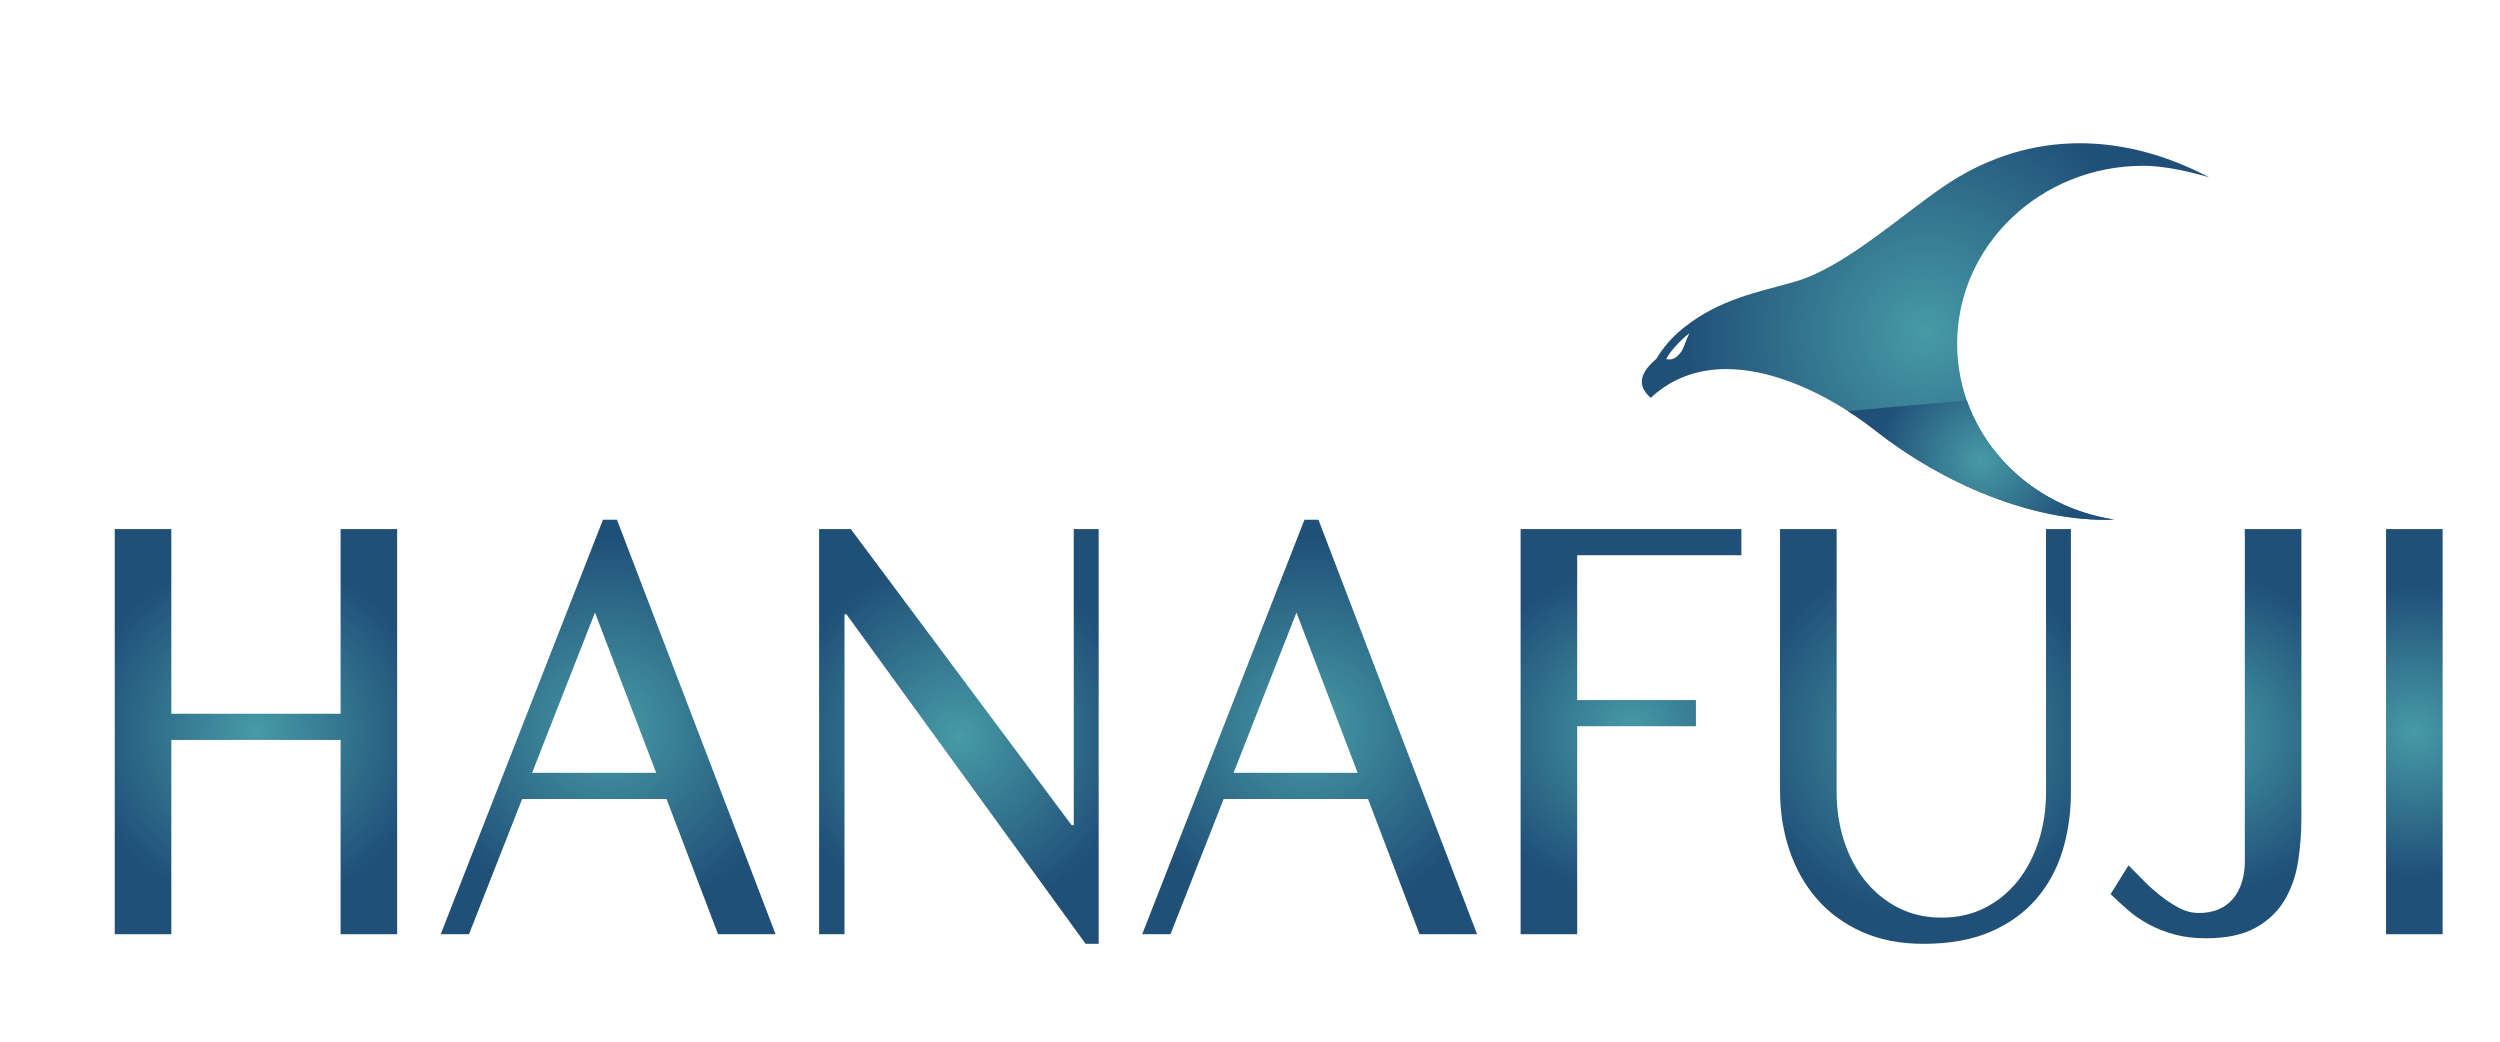<?xml version="1.0" encoding="utf-8"?>
<!-- Generator: Adobe Illustrator 16.0.0, SVG Export Plug-In . SVG Version: 6.00 Build 0)  -->
<!DOCTYPE svg PUBLIC "-//W3C//DTD SVG 1.1//EN" "http://www.w3.org/Graphics/SVG/1.1/DTD/svg11.dtd">
<svg version="1.1" id="图层_1" xmlns="http://www.w3.org/2000/svg" xmlns:xlink="http://www.w3.org/1999/xlink" x="0px" y="0px"
	 width="96px" height="40px" viewBox="0 0 96 40" enable-background="new 0 0 96 40" xml:space="preserve">
<g>
	<radialGradient id="SVGID_1_" cx="9.829" cy="28.096" r="6.705" gradientUnits="userSpaceOnUse">
		<stop  offset="0" style="stop-color:#479AA6"/>
		<stop  offset="1" style="stop-color:#205078"/>
	</radialGradient>
	<path fill="url(#SVGID_1_)" d="M6.579,28.413v7.461H4.406V20.316h2.173v7.092h6.5v-7.092h2.172v15.558h-2.172v-7.461H6.579z"/>
	<radialGradient id="SVGID_2_" cx="23.353" cy="27.916" r="7.234" gradientUnits="userSpaceOnUse">
		<stop  offset="0" style="stop-color:#479AA6"/>
		<stop  offset="1" style="stop-color:#205078"/>
	</radialGradient>
	<path fill="url(#SVGID_2_)" d="M23.692,19.959l6.091,15.915h-2.21l-1.978-5.193h-5.544l-2.042,5.193h-1.086l6.23-15.915H23.692z
		 M20.433,29.676h4.764l-2.35-6.154L20.433,29.676z"/>
	<radialGradient id="SVGID_3_" cx="36.821" cy="28.279" r="6.79" gradientUnits="userSpaceOnUse">
		<stop  offset="0" style="stop-color:#479AA6"/>
		<stop  offset="1" style="stop-color:#205078"/>
	</radialGradient>
	<path fill="url(#SVGID_3_)" d="M31.454,20.316h1.217l8.478,11.369h0.083V20.316h0.957v15.926h-0.502l-9.183-12.653h-0.075v12.285
		h-0.975V20.316z"/>
	<radialGradient id="SVGID_4_" cx="50.29" cy="27.916" r="7.234" gradientUnits="userSpaceOnUse">
		<stop  offset="0" style="stop-color:#479AA6"/>
		<stop  offset="1" style="stop-color:#205078"/>
	</radialGradient>
	<path fill="url(#SVGID_4_)" d="M50.629,19.959l6.091,15.915h-2.21l-1.978-5.193h-5.543l-2.042,5.193H43.86l6.231-15.915H50.629z
		 M47.37,29.676h4.763l-2.349-6.154L47.37,29.676z"/>
	<radialGradient id="SVGID_5_" cx="62.631" cy="28.096" r="6.264" gradientUnits="userSpaceOnUse">
		<stop  offset="0" style="stop-color:#479AA6"/>
		<stop  offset="1" style="stop-color:#205078"/>
	</radialGradient>
	<path fill="url(#SVGID_5_)" d="M66.869,20.316v1.005h-6.305v5.562h4.559v1.005h-4.559v7.985h-2.173V20.316H66.869z"/>
	<radialGradient id="SVGID_6_" cx="73.939" cy="28.279" r="6.878" gradientUnits="userSpaceOnUse">
		<stop  offset="0" style="stop-color:#479AA6"/>
		<stop  offset="1" style="stop-color:#205078"/>
	</radialGradient>
	<path fill="url(#SVGID_6_)" d="M68.354,20.316h2.173v10.096c0,0.663,0.094,1.287,0.282,1.871c0.189,0.584,0.46,1.097,0.812,1.535
		c0.354,0.439,0.777,0.786,1.272,1.039s1.05,0.38,1.662,0.38c0.619,0,1.177-0.127,1.672-0.38s0.916-0.6,1.263-1.039
		c0.347-0.438,0.612-0.951,0.799-1.535c0.185-0.584,0.278-1.208,0.278-1.871V20.316h0.956v10.096c0,0.797-0.106,1.547-0.319,2.251
		c-0.215,0.703-0.551,1.321-1.009,1.854c-0.457,0.532-1.044,0.953-1.76,1.263c-0.715,0.309-1.573,0.463-2.576,0.463
		c-0.892,0-1.681-0.154-2.367-0.463c-0.688-0.31-1.263-0.732-1.728-1.268c-0.465-0.536-0.815-1.162-1.054-1.877
		s-0.357-1.474-0.357-2.278V20.316z"/>
	<radialGradient id="SVGID_7_" cx="84.711" cy="28.174" r="6.13" gradientUnits="userSpaceOnUse">
		<stop  offset="0" style="stop-color:#479AA6"/>
		<stop  offset="1" style="stop-color:#205078"/>
	</radialGradient>
	<path fill="url(#SVGID_7_)" d="M88.374,31.418c0,0.565-0.043,1.124-0.13,1.675c-0.086,0.551-0.261,1.044-0.52,1.479
		c-0.26,0.436-0.632,0.788-1.114,1.056c-0.483,0.269-1.121,0.402-1.913,0.402c-0.445,0-0.85-0.051-1.212-0.151
		c-0.361-0.1-0.69-0.23-0.984-0.391s-0.559-0.342-0.794-0.547s-0.455-0.408-0.659-0.608l0.688-1.106
		c0.143,0.142,0.313,0.316,0.516,0.525c0.201,0.208,0.421,0.409,0.659,0.603c0.238,0.194,0.485,0.359,0.742,0.497
		s0.516,0.207,0.775,0.207c0.569,0,1.008-0.181,1.314-0.542c0.306-0.361,0.459-0.847,0.459-1.457V20.316h2.173V31.418z"/>
	<radialGradient id="SVGID_8_" cx="92.711" cy="28.096" r="5.553" gradientUnits="userSpaceOnUse">
		<stop  offset="0" style="stop-color:#479AA6"/>
		<stop  offset="1" style="stop-color:#205078"/>
	</radialGradient>
	<path fill="url(#SVGID_8_)" d="M91.624,20.316h2.173v15.558h-2.173V20.316z"/>
</g>
<g>
	<radialGradient id="SVGID_9_" cx="73.939" cy="12.73" r="9.245" gradientUnits="userSpaceOnUse">
		<stop  offset="0" style="stop-color:#479AA6"/>
		<stop  offset="1" style="stop-color:#205078"/>
	</radialGradient>
	<path fill-rule="evenodd" clip-rule="evenodd" fill="url(#SVGID_9_)" d="M63.388,15.277C63,14.938,62.792,14.461,63.6,13.783
		c0.289-0.483,0.653-0.877,1.043-1.189c1.41-1.128,2.912-1.383,4.283-1.777c1.857-0.535,3.979-2.467,5.676-3.634
		c3.025-2.083,6.642-2.259,10.23-0.374c-1.116-0.327-1.957-0.442-2.53-0.442c-3.947,0-7.147,3.06-7.147,6.834
		c0,3.41,2.612,6.238,6.03,6.75c-3.089,0.127-6.613-1.406-9.147-3.4C69.683,14.7,65.852,12.976,63.388,15.277L63.388,15.277z
		 M64.872,12.794c-0.377,0.297-0.767,0.732-0.891,0.994c0.178,0.046,0.345-0.019,0.465-0.145
		C64.675,13.407,64.674,13.205,64.872,12.794L64.872,12.794z"/>
	<radialGradient id="SVGID_10_" cx="76.072" cy="17.669" r="3.961" gradientUnits="userSpaceOnUse">
		<stop  offset="0" style="stop-color:#479AA6"/>
		<stop  offset="1" style="stop-color:#205078"/>
	</radialGradient>
	<path fill-rule="evenodd" clip-rule="evenodd" fill="url(#SVGID_10_)" d="M75.525,15.379c0.836,2.379,3.005,4.173,5.659,4.573
		c-3.089,0.127-6.613-1.406-9.147-3.4c-0.333-0.262-0.694-0.52-1.077-0.765C72.466,15.646,73.985,15.509,75.525,15.379
		L75.525,15.379z"/>
</g>
</svg>
